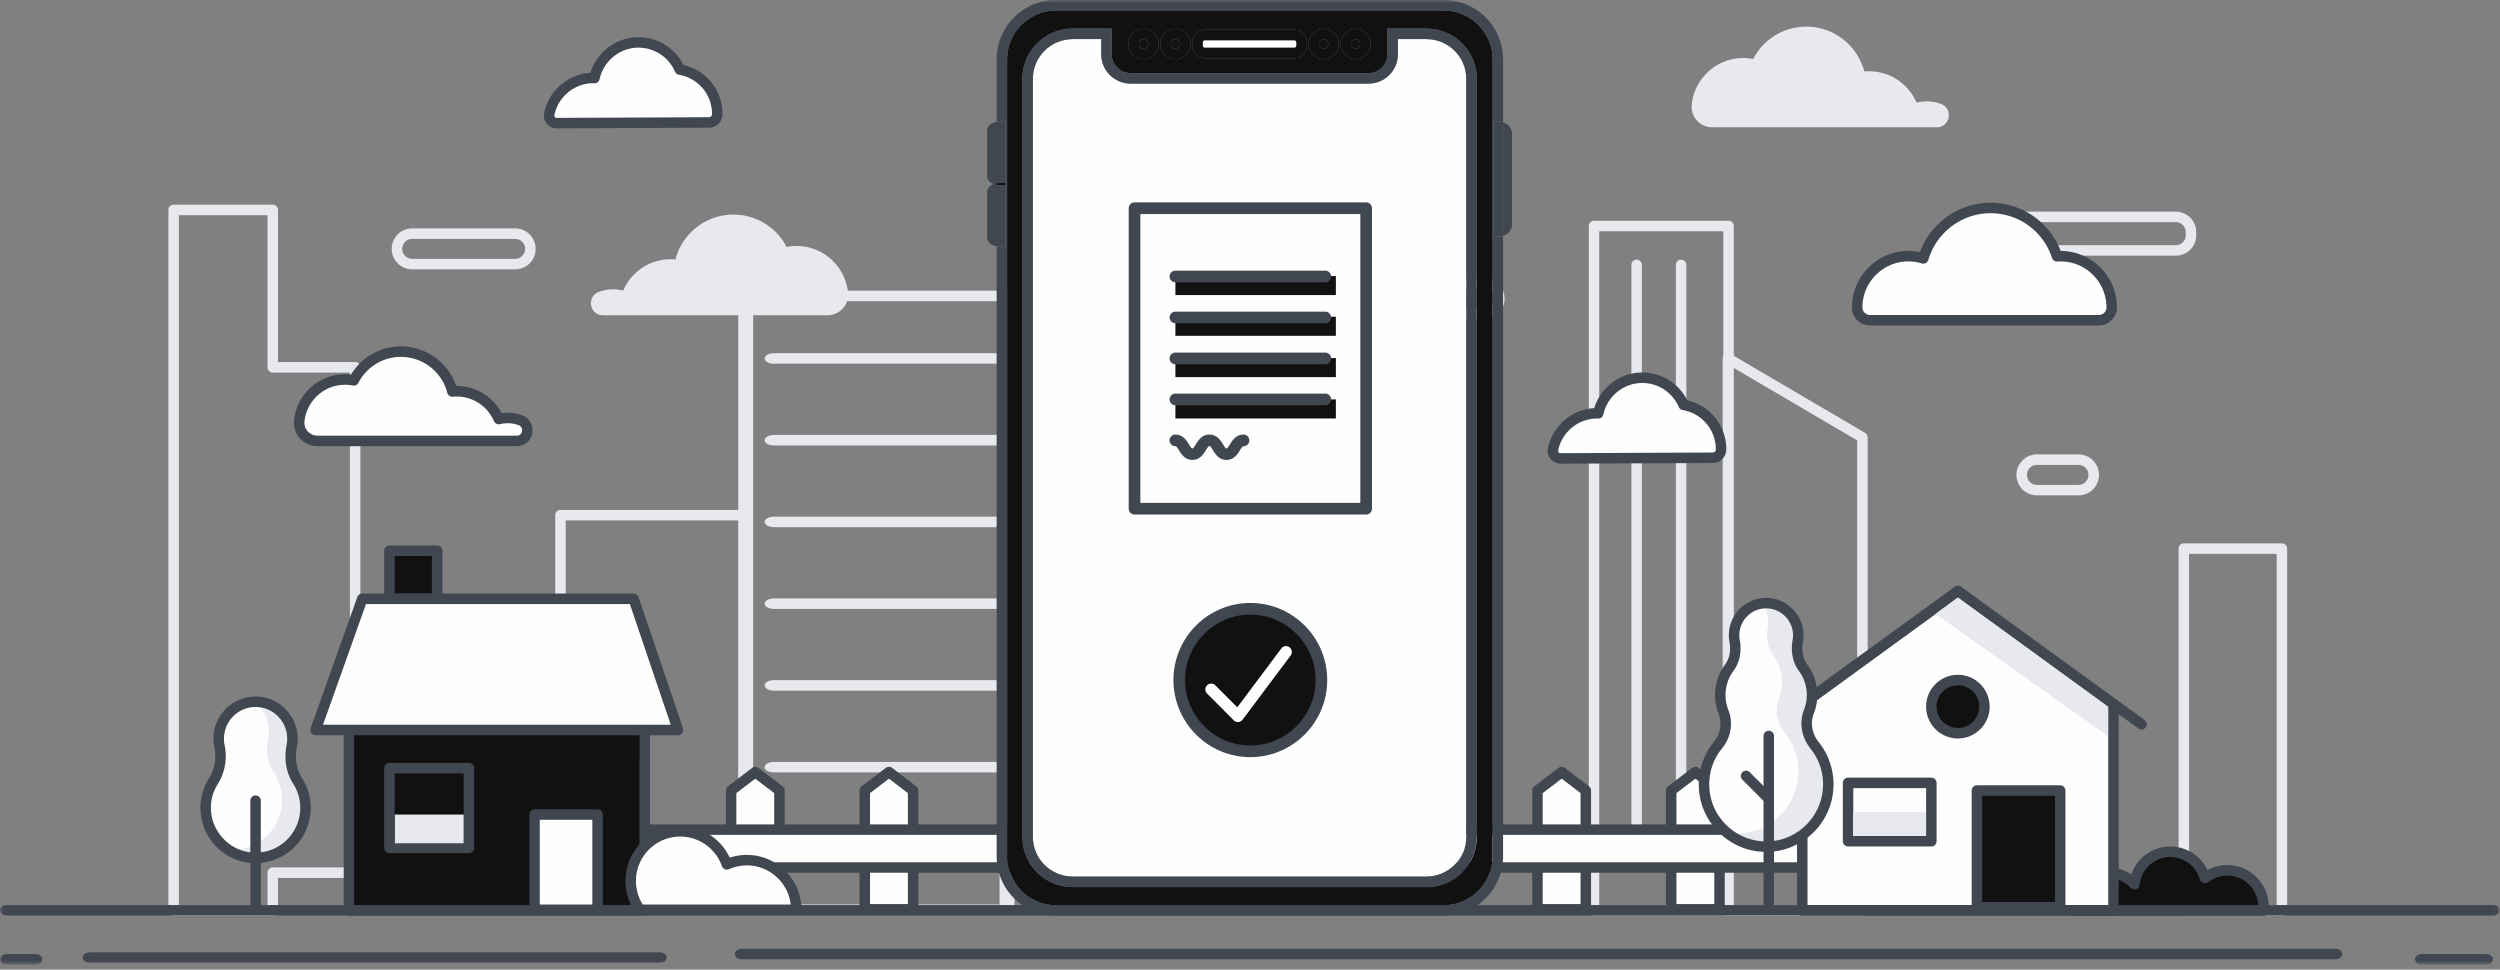 <svg width="428" height="166" viewBox="0 0 428 166" xmlns="http://www.w3.org/2000/svg" xmlns:xlink="http://www.w3.org/1999/xlink">
    <rect x="0" y="0" width="428" height="166" fill="#808080" stroke="none"/>
    <defs>
        <path id="bsneriw4ra" d="M0 165.13h427.95V0H0z"/>
    </defs>
    <g fill="none" fill-rule="evenodd">
        <path d="M280.19 148.5a.898.898 0 0 1-.896-.898V45.352c0-.496.402-.899.896-.899.495 0 .897.403.897.899v102.25a.898.898 0 0 1-.897.899M287.804 148.5a.898.898 0 0 1-.896-.898V45.352c0-.496.402-.899.896-.899.495 0 .897.403.897.899v102.25a.898.898 0 0 1-.897.899" fill="#E8E9EE"/>
        <mask id="zer48kehsb" fill="#fff">
            <use xlink:href="#bsneriw4ra"/>
        </mask>
        <path d="M273.795 154.946h21.237V39.593h-21.237v115.353zm22.133 1.795H272.9a.897.897 0 0 1-.896-.897V38.695c0-.495.4-.897.896-.897h23.03c.494 0 .895.402.895.897v117.149a.897.897 0 0 1-.896.897z" fill="#E8E9EE" mask="url(#zer48kehsb)"/>
        <path d="M296.718 155.005h21.236V75.401l-21.236-12.468v92.072zm22.133 1.796h-23.03a.897.897 0 0 1-.896-.898V61.366a.898.898 0 0 1 1.35-.775l23.029 13.521a.898.898 0 0 1 .443.775v81.016a.897.897 0 0 1-.896.898zM96.848 154.852h29.632V89.095H96.848v65.757zm30.528 1.797H95.951a.897.897 0 0 1-.896-.899V88.196c0-.496.401-.898.896-.898h31.425c.495 0 .897.402.897.898v67.554a.898.898 0 0 1-.897.899z" fill="#E8E9EE" mask="url(#zer48kehsb)"/>
        <path d="M128.942 154.852h42.186V51.562h-42.186v103.29zm43.462 1.797h-44.738c-.704 0-1.276-.403-1.276-.899V50.663c0-.496.572-.898 1.276-.898h44.738c.705 0 1.276.402 1.276.898V155.75c0 .496-.57.899-1.276.899z" fill="#E8E9EE" mask="url(#zer48kehsb)"/>
        <path d="M172.095 62.265h-39.603c-.875 0-1.585-.402-1.585-.898s.71-.899 1.585-.899h39.603c.875 0 1.585.403 1.585.899s-.71.898-1.585.898M172.095 76.259h-39.603c-.875 0-1.585-.403-1.585-.899 0-.495.71-.898 1.585-.898h39.603c.875 0 1.585.403 1.585.898 0 .496-.71.899-1.585.899M172.095 90.253h-39.603c-.875 0-1.585-.403-1.585-.899s.71-.898 1.585-.898h39.603c.875 0 1.585.402 1.585.898s-.71.899-1.585.899M172.095 104.247h-39.603c-.875 0-1.585-.402-1.585-.898s.71-.899 1.585-.899h39.603c.875 0 1.585.403 1.585.899s-.71.898-1.585.898M172.095 118.241h-39.603c-.875 0-1.585-.402-1.585-.898s.71-.899 1.585-.899h39.603c.875 0 1.585.403 1.585.899s-.71.898-1.585.898M172.095 132.235h-39.603c-.875 0-1.585-.403-1.585-.899s.71-.898 1.585-.898h39.603c.875 0 1.585.402 1.585.898s-.71.899-1.585.899M172.095 146.23h-39.603c-.875 0-1.585-.403-1.585-.9 0-.495.71-.898 1.585-.898h39.603c.875 0 1.585.403 1.585.899s-.71.898-1.585.898" fill="#E8E9EE" mask="url(#zer48kehsb)"/>
        <path fill="#FEFEFE" mask="url(#zer48kehsb)" d="M133.437 155.673h-8.272v-20.338l4.136-3.156 4.136 3.156z"/>
        <path d="M126.061 154.775h6.48V135.78l-3.24-2.472-3.24 2.472v18.995zm7.376 1.797h-8.272a.898.898 0 0 1-.897-.899v-20.338a.9.9 0 0 1 .354-.715l4.137-3.156a.893.893 0 0 1 1.085 0l4.136 3.156a.9.9 0 0 1 .354.715v20.338a.898.898 0 0 1-.897.899z" fill="#414750" mask="url(#zer48kehsb)"/>
        <path fill="#FEFEFE" mask="url(#zer48kehsb)" d="M156.326 155.673h-8.273v-20.338l4.137-3.156 4.136 3.156z"/>
        <path d="M148.95 154.775h6.48V135.78l-3.24-2.472-3.24 2.472v18.995zm7.376 1.797h-8.273a.898.898 0 0 1-.896-.899v-20.338a.9.9 0 0 1 .354-.715l4.136-3.156a.893.893 0 0 1 1.085 0l4.137 3.156a.9.9 0 0 1 .353.715v20.338a.898.898 0 0 1-.896.899z" fill="#414750" mask="url(#zer48kehsb)"/>
        <path fill="#FEFEFE" mask="url(#zer48kehsb)" d="M109.734 148.514h63.013v-6.48h-63.013z"/>
        <path d="M110.63 147.616h61.22v-4.683h-61.22v4.683zm62.117 1.797h-63.013a.897.897 0 0 1-.896-.898v-6.48c0-.496.401-.899.896-.899h63.013c.495 0 .896.403.896.899v6.48a.897.897 0 0 1-.896.898z" fill="#414750" mask="url(#zer48kehsb)"/>
        <path fill="#FEFEFE" mask="url(#zer48kehsb)" d="M271.491 155.673h-8.272v-20.338l4.136-3.156 4.136 3.156z"/>
        <path d="M264.115 154.775h6.48V135.78l-3.24-2.472-3.24 2.472v18.995zm7.376 1.797h-8.272a.898.898 0 0 1-.897-.899v-20.338a.9.9 0 0 1 .354-.715l4.137-3.156a.893.893 0 0 1 1.085 0l4.136 3.156a.9.9 0 0 1 .354.715v20.338a.898.898 0 0 1-.897.899z" fill="#414750" mask="url(#zer48kehsb)"/>
        <path fill="#FEFEFE" mask="url(#zer48kehsb)" d="M294.38 155.673h-8.273v-20.338l4.137-3.156 4.136 3.156z"/>
        <path d="M287.004 154.775h6.48V135.78l-3.24-2.472-3.24 2.472v18.995zm7.376 1.797h-8.273a.898.898 0 0 1-.896-.899v-20.338a.9.9 0 0 1 .354-.715l4.136-3.156a.893.893 0 0 1 1.085 0l4.137 3.156a.9.9 0 0 1 .353.715v20.338a.898.898 0 0 1-.896.899z" fill="#414750" mask="url(#zer48kehsb)"/>
        <path fill="#FEFEFE" mask="url(#zer48kehsb)" d="M247.788 148.514H310.8v-6.48h-63.012z"/>
        <path d="M248.685 147.616h61.22v-4.683h-61.22v4.683zm62.116 1.797h-63.013a.897.897 0 0 1-.896-.898v-6.48c0-.496.401-.899.896-.899h63.013c.495 0 .896.403.896.899v6.48a.897.897 0 0 1-.896.898z" fill="#414750" mask="url(#zer48kehsb)"/>
        <path d="M30.625 154.962H45.8v-5.561c0-.496.401-.899.896-.899h13.203V63.788H46.696a.898.898 0 0 1-.896-.899V36.837H30.625v118.125zm16.07 1.797H29.729a.898.898 0 0 1-.896-.898V35.939c0-.497.402-.899.896-.899h16.968c.495 0 .896.402.896.899V61.99h13.203c.495 0 .897.402.897.898v86.512a.897.897 0 0 1-.897.898H47.592v5.562a.897.897 0 0 1-.896.898zM374.767 154.97h15V94.823h-15v60.147zm15.896 1.797h-16.792a.897.897 0 0 1-.897-.899V93.925c0-.497.402-.899.897-.899h16.792c.495 0 .896.402.896.899v61.943a.897.897 0 0 1-.896.899zM348.722 79.592a1.708 1.708 0 0 0 0 3.416h7.116a1.708 1.708 0 0 0 0-3.416h-7.116zm7.116 5.213h-7.116a3.505 3.505 0 0 1 0-7.01h7.116a3.505 3.505 0 0 1 0 7.01z" fill="#E8E9EE" mask="url(#zer48kehsb)"/>
        <path d="M387.464 155.902c.026-.23.042-.462.042-.698 0-3.43-2.774-6.21-6.195-6.21a6.154 6.154 0 0 0-3.821 1.327c-.737-2.598-3.117-4.502-5.945-4.502-3.198 0-5.799 2.441-6.122 5.561-1.13-1.224-2.732-2.002-4.527-2.002-3.416 0-6.185 2.775-6.185 6.2 0 .109.01.216.016.324h32.737z" fill="#111111" mask="url(#zer48kehsb)"/>
        <path d="M355.638 155.004h30.968c-.105-2.837-2.44-5.112-5.296-5.112a5.234 5.234 0 0 0-3.267 1.136.897.897 0 0 1-1.416-.46 5.308 5.308 0 0 0-5.082-3.85c-2.7 0-4.95 2.044-5.23 4.755a.897.897 0 0 1-1.55.518c-1.02-1.106-2.394-1.715-3.87-1.715-2.722 0-4.97 2.074-5.257 4.728m31.827 1.797h-32.738a.897.897 0 0 1-.895-.852l-.006-.088a4.23 4.23 0 0 1-.012-.283c0-3.915 3.177-7.099 7.082-7.099a6.94 6.94 0 0 1 3.977 1.238 7.039 7.039 0 0 1 6.672-4.797c2.743 0 5.223 1.612 6.384 4.037a6.985 6.985 0 0 1 3.381-.862c3.911 0 7.092 3.189 7.092 7.109 0 .255-.015.517-.047.8a.897.897 0 0 1-.89.797" fill="#414750" mask="url(#zer48kehsb)"/>
        <path d="M346.294 38.028c-.94 0-1.704.766-1.704 1.708v.531c0 .942.764 1.709 1.704 1.709h26.202c.94 0 1.704-.767 1.704-1.709v-.531c0-.942-.764-1.708-1.704-1.708h-26.202zm26.202 5.745h-26.202a3.505 3.505 0 0 1-3.497-3.506v-.531a3.505 3.505 0 0 1 3.497-3.505h26.202a3.505 3.505 0 0 1 3.497 3.505v.531a3.505 3.505 0 0 1-3.497 3.506zM103.226 53.968c-2.315 0-2.855-3.218-.677-4.01a7.094 7.094 0 0 1 4.14-.21c1.35-3.154 4.478-5.366 8.122-5.366.28 0 .556.015.829.04 1.147-4.422 5.156-7.686 9.926-7.686 3.96 0 7.394 2.251 9.103 5.546a8.843 8.843 0 0 1 3.134-.053c3.916.634 6.989 3.898 7.375 7.856l.009.092c.18 2.047-1.48 3.791-3.529 3.791h-38.432zM331.578 21.79c2.316 0 2.855-3.218.678-4.009a7.094 7.094 0 0 0-4.14-.21c-1.351-3.155-4.48-5.366-8.123-5.366-.28 0-.556.015-.829.04-1.147-4.422-5.156-7.686-9.926-7.686-3.96 0-7.394 2.25-9.103 5.546a8.846 8.846 0 0 0-3.134-.054c-3.916.635-6.988 3.898-7.375 7.856a6.454 6.454 0 0 0-.009.093c-.179 2.046 1.48 3.79 3.53 3.79h38.43zM241.754 49.434a1.708 1.708 0 0 0 0 3.416h12.331a1.708 1.708 0 0 0 0-3.416h-12.33zm12.331 5.213h-12.33a3.505 3.505 0 0 1 0-7.01h12.33a3.505 3.505 0 0 1 3.496 3.505 3.505 3.505 0 0 1-3.496 3.505zM70.566 40.9a1.708 1.708 0 0 0 0 3.416h17.628a1.708 1.708 0 0 0 0-3.416H70.566zm17.628 5.213H70.566a3.505 3.505 0 0 1 0-7.01h17.628a3.505 3.505 0 0 1 0 7.01z" fill="#E8E9EE" mask="url(#zer48kehsb)"/>
        <path d="M88.456 75.488c2.054 0 2.532-2.854.6-3.556a6.276 6.276 0 0 0-3.671-.186 7.84 7.84 0 0 0-7.94-4.725c-1.018-3.923-4.574-6.819-8.806-6.819a9.091 9.091 0 0 0-8.075 4.92 7.832 7.832 0 0 0-2.78-.047c-3.474.562-6.2 3.458-6.543 6.968l-.008.083c-.159 1.815 1.313 3.362 3.13 3.362h34.093z" fill="#FEFEFE" mask="url(#zer48kehsb)"/>
        <path d="M59.042 65.871c-.373 0-.745.03-1.116.09-3.055.496-5.492 3.09-5.793 6.17l-.006.066a2.146 2.146 0 0 0 .564 1.654c.429.47 1.038.738 1.673.738h34.092c.72 0 .879-.58.91-.759.066-.377-.06-.852-.615-1.054a5.417 5.417 0 0 0-3.148-.159.897.897 0 0 1-1.042-.517 6.938 6.938 0 0 0-7.034-4.185.898.898 0 0 1-.95-.668 8.203 8.203 0 0 0-7.938-6.147c-3.071 0-5.86 1.7-7.28 4.436a.897.897 0 0 1-.968.467 7.01 7.01 0 0 0-1.35-.132m29.415 10.515H54.364a4.067 4.067 0 0 1-2.995-1.321 3.973 3.973 0 0 1-1.028-3.018l.008-.086a8.737 8.737 0 0 1 9.739-7.824 9.959 9.959 0 0 1 8.55-4.834 9.994 9.994 0 0 1 9.462 6.784 8.712 8.712 0 0 1 7.793 4.644 7.186 7.186 0 0 1 3.469.356 2.71 2.71 0 0 1 1.77 3.054 2.678 2.678 0 0 1-2.676 2.245" fill="#414750" mask="url(#zer48kehsb)"/>
        <path fill="#FEFEFE" mask="url(#zer48kehsb)" d="m361.827 120.613-26.618-19.412-26.657 19.412v35.248h53.275z"/>
        <path d="M309.45 154.962h51.48v-33.891l-25.72-18.76-25.76 18.76v33.891zm52.377 1.797h-53.274a.898.898 0 0 1-.897-.898v-35.248a.9.9 0 0 1 .37-.727l26.657-19.413a.895.895 0 0 1 1.054 0l26.617 19.413a.899.899 0 0 1 .37.727v35.248a.897.897 0 0 1-.897.898z" fill="#414750" mask="url(#zer48kehsb)"/>
        <path d="M366.637 124.896a.89.89 0 0 1-.524-.17l-30.916-22.417-30.93 22.417a.895.895 0 0 1-1.252-.202.9.9 0 0 1 .201-1.255l31.455-22.797a.894.894 0 0 1 1.05 0l31.442 22.798a.9.9 0 0 1-.526 1.626" fill="#414750" mask="url(#zer48kehsb)"/>
        <path fill="#111111" mask="url(#zer48kehsb)" d="M338.446 155.321h14.26v-19.98h-14.26z"/>
        <path d="M339.343 154.423h12.467v-18.184h-12.467v18.184zm13.363 1.797h-14.26a.897.897 0 0 1-.896-.899v-19.98c0-.497.401-.9.897-.9h14.26c.494 0 .895.403.895.9v19.98a.897.897 0 0 1-.896.899z" fill="#414750" mask="url(#zer48kehsb)"/>
        <path fill="#FEFEFE" mask="url(#zer48kehsb)" d="M316.387 144.018h14.26v-9.99h-14.26z"/>
        <path d="M317.284 143.12h12.467v-8.194h-12.467v8.194zm13.363 1.797h-14.26a.897.897 0 0 1-.896-.899v-9.99c0-.496.401-.899.896-.899h14.26c.495 0 .897.403.897.899v9.99a.897.897 0 0 1-.897.899z" fill="#414750" mask="url(#zer48kehsb)"/>
        <path d="M330.647 120.976a4.548 4.548 0 0 1 4.543-4.554 4.548 4.548 0 0 1 4.542 4.554 4.548 4.548 0 0 1-4.542 4.554 4.548 4.548 0 0 1-4.543-4.554" fill="#111111" mask="url(#zer48kehsb)"/>
        <path d="M335.19 117.32a3.655 3.655 0 0 0 0 7.31 3.655 3.655 0 0 0 0-7.31m0 9.107c-2.999 0-5.44-2.445-5.44-5.451 0-3.007 2.441-5.452 5.44-5.452 2.999 0 5.439 2.445 5.439 5.452 0 3.006-2.44 5.451-5.44 5.451" fill="#414750" mask="url(#zer48kehsb)"/>
        <path fill="#111111" mask="url(#zer48kehsb)" d="M59.74 155.861h50.63v-30.887H59.74z"/>
        <path d="M60.636 154.963h48.838v-29.09H60.636v29.09zm49.734 1.797H59.74a.897.897 0 0 1-.896-.899v-30.887c0-.497.4-.899.896-.899h50.63c.495 0 .897.402.897.899v30.887a.897.897 0 0 1-.897.899z" fill="#414750" mask="url(#zer48kehsb)"/>
        <path fill="#111111" mask="url(#zer48kehsb)" d="M60.728 129.43h48.73v-3.636h-48.73z"/>
        <path fill="#FEFEFE" mask="url(#zer48kehsb)" d="M116.082 124.974H54.028l7.995-22.458h46.452z"/>
        <path d="M55.3 124.075h59.532l-6.999-20.661H62.655L55.3 124.075zm60.782 1.797H54.028a.896.896 0 0 1-.844-1.2l7.995-22.459a.896.896 0 0 1 .845-.596h46.45c.385 0 .726.245.85.61l7.607 22.458a.901.901 0 0 1-.849 1.187z" fill="#414750" mask="url(#zer48kehsb)"/>
        <path fill="#111111" mask="url(#zer48kehsb)" d="M66.664 102.478h8.172v-8.192h-8.172z"/>
        <path d="M67.56 101.58h6.38v-6.395h-6.38v6.395zm7.276 1.797h-8.172a.898.898 0 0 1-.897-.899v-8.192c0-.496.402-.899.897-.899h8.172c.495 0 .896.403.896.899v8.192a.897.897 0 0 1-.896.899z" fill="#414750" mask="url(#zer48kehsb)"/>
        <path fill="#FEFEFE" mask="url(#zer48kehsb)" d="M91.512 155.751h10.794v-16.297H91.512z"/>
        <path d="M92.408 154.853h9.002v-14.501h-9.002v14.5zm9.898 1.797H91.51a.898.898 0 0 1-.896-.899v-16.298c0-.496.402-.898.896-.898h10.795c.495 0 .896.402.896.898v16.298a.897.897 0 0 1-.896.899z" fill="#414750" mask="url(#zer48kehsb)"/>
        <path fill="#111111" mask="url(#zer48kehsb)" d="M66.664 145.16h13.614v-13.646H66.664z"/>
        <path d="M67.56 144.262H79.38v-11.85H67.56v11.85zm12.718 1.797H66.664a.897.897 0 0 1-.897-.899v-13.647c0-.496.402-.898.897-.898h13.614c.494 0 .896.402.896.898v13.647a.897.897 0 0 1-.896.899z" fill="#414750" mask="url(#zer48kehsb)"/>
        <path fill="#E8E9EE" mask="url(#zer48kehsb)" d="m331.35 105.106 29.548 20.92v-5.05l-25.718-18.698z"/>
        <path d="M136.325 155.751c0-4.69-3.793-8.491-8.471-8.491a8.423 8.423 0 0 0-3.416.721c-1.164-3.297-4.3-5.66-7.987-5.66-4.679 0-8.471 3.802-8.471 8.492 0 1.842.587 3.546 1.582 4.938h26.763z" fill="#FEFEFE" mask="url(#zer48kehsb)"/>
        <path d="M110.038 154.853h25.338c-.445-3.765-3.649-6.695-7.523-6.695-1.06 0-2.087.217-3.053.645a.896.896 0 0 1-1.208-.523 7.59 7.59 0 0 0-7.141-5.06c-4.177 0-7.575 3.406-7.575 7.593 0 1.442.4 2.83 1.162 4.04m26.287 1.797H109.56c-.29 0-.56-.14-.728-.376a9.34 9.34 0 0 1-1.75-5.46c0-5.179 4.202-9.391 9.368-9.391a9.385 9.385 0 0 1 8.482 5.405c.94-.31 1.92-.467 2.92-.467 5.166 0 9.368 4.213 9.368 9.39a.897.897 0 0 1-.896.899" fill="#414750" mask="url(#zer48kehsb)"/>
        <path d="M310.666 127.613c-1.299-1.62-1.757-3.806-.994-5.738a7.837 7.837 0 0 0 .549-2.889c0-1.75-.572-3.363-1.537-4.669-.964-1.306-1.193-2.982-.908-4.582.095-.531.113-1.09.042-1.663-.305-2.492-2.337-4.503-4.827-4.779a5.5 5.5 0 0 0-6.119 5.473c0 .359.034.709.1 1.047.302 1.568.027 3.22-.922 4.502a7.827 7.827 0 0 0-1.538 4.671c0 1.02.195 1.995.548 2.89.75 1.892.37 4.073-.92 5.647-1.776 2.167-2.716 5.049-2.325 8.15.608 4.812 4.512 8.664 9.32 9.205 6.427.723 11.87-4.3 11.87-10.595 0-2.525-.876-4.844-2.34-6.67" fill="#E8E9EE" mask="url(#zer48kehsb)"/>
        <path d="M307.859 132.067c0-2.524-.876-4.843-2.34-6.67-1.298-1.62-1.757-3.805-.993-5.737a7.824 7.824 0 0 0 .548-2.89c0-1.749-.57-3.363-1.536-4.668-.965-1.306-1.194-2.982-.909-4.583.095-.531.113-1.09.043-1.663a5.44 5.44 0 0 0-1.015-2.547 5.501 5.501 0 0 0-4.686 6.504c.303 1.568.028 3.22-.922 4.502a7.83 7.83 0 0 0-1.537 4.672c0 1.02.194 1.994.548 2.888.749 1.893.37 4.074-.92 5.648-1.776 2.167-2.716 5.049-2.324 8.15.353 2.799 1.825 5.266 3.937 6.953.08.01.157.027.236.036 6.426.723 11.87-4.298 11.87-10.595" fill="#FEFEFE" mask="url(#zer48kehsb)"/>
        <path d="M302.362 104.157a4.54 4.54 0 0 0-3.062 1.175 4.623 4.623 0 0 0-1.448 4.31c.364 1.888-.03 3.786-1.082 5.208a6.906 6.906 0 0 0-1.362 4.137c0 .882.164 1.743.486 2.557.864 2.186.458 4.696-1.062 6.55-1.715 2.093-2.47 4.745-2.127 7.467.553 4.387 4.141 7.93 8.53 8.424 2.823.316 5.527-.542 7.622-2.419a9.793 9.793 0 0 0 3.252-7.283c0-2.247-.74-4.359-2.142-6.107-1.549-1.933-1.98-4.474-1.128-6.632a6.919 6.919 0 0 0 .485-2.557c0-1.502-.47-2.932-1.36-4.135-1.044-1.413-1.425-3.286-1.07-5.275.08-.455.092-.925.034-1.396-.255-2.085-1.952-3.765-4.035-3.995a4.825 4.825 0 0 0-.531-.03m-.023 41.688c-.434 0-.868-.025-1.304-.074-5.2-.585-9.452-4.784-10.109-9.984-.405-3.216.49-6.354 2.521-8.833 1.106-1.349 1.405-3.168.78-4.747a8.714 8.714 0 0 1-.611-3.22c0-1.89.593-3.69 1.714-5.206.753-1.018 1.03-2.402.762-3.796a6.423 6.423 0 0 1 2.012-5.99 6.418 6.418 0 0 1 4.985-1.594c2.9.32 5.263 2.66 5.62 5.562.078.65.062 1.3-.05 1.93-.267 1.498-.002 2.879.746 3.89a8.697 8.697 0 0 1 1.712 5.205 8.724 8.724 0 0 1-.61 3.22c-.617 1.557-.288 3.413.858 4.844a11.607 11.607 0 0 1 2.536 7.232c0 3.287-1.403 6.43-3.85 8.623a11.56 11.56 0 0 1-7.712 2.938" fill="#414750" mask="url(#zer48kehsb)"/>
        <path fill="#FEFEFE" mask="url(#zer48kehsb)" d="M302.815 126.057V155.6"/>
        <path d="M302.815 156.498a.898.898 0 0 1-.897-.899v-29.542a.898.898 0 1 1 1.793 0V155.6a.898.898 0 0 1-.896.899" fill="#414750" mask="url(#zer48kehsb)"/>
        <path d="M302.815 137.64a.892.892 0 0 1-.634-.263l-3.892-3.902a.9.9 0 0 1 0-1.27.895.895 0 0 1 1.267 0l3.892 3.902a.9.9 0 0 1-.633 1.533" fill="#414750" mask="url(#zer48kehsb)"/>
        <path fill="#E8E9EE" mask="url(#zer48kehsb)" d="M317.239 143.117h12.494v-4.094h-12.494zM67.6 144.368h11.78v-4.914H67.6z"/>
        <path d="M359.302 54.822c1.2 0 2.213-.957 2.216-2.16v-.022c0-4.852-3.923-8.784-8.763-8.784-.2 0-.396.016-.593.03-1.567-4.806-6.073-8.28-11.39-8.28-5.448 0-10.043 3.645-11.5 8.633a8.747 8.747 0 0 0-2.563-.383c-4.84 0-8.763 3.932-8.763 8.784v.022c.003 1.203 1.016 2.16 2.216 2.16h39.14z" fill="#FEFEFE" mask="url(#zer48kehsb)"/>
        <path d="M326.709 44.754c-4.338 0-7.866 3.537-7.866 7.885.001.718.593 1.285 1.32 1.285h39.14c.725 0 1.317-.567 1.319-1.264l.001-.05c0-4.319-3.53-7.856-7.868-7.856-.146 0-.29.01-.432.021l-.1.007a.9.9 0 0 1-.913-.617 11.064 11.064 0 0 0-10.538-7.66c-4.891 0-9.266 3.284-10.64 7.987a.897.897 0 0 1-1.121.607 7.858 7.858 0 0 0-2.302-.345m32.593 10.967h-39.14c-1.712 0-3.108-1.371-3.112-3.057 0-5.364 4.333-9.707 9.659-9.707.664 0 1.326.068 1.975.204 1.845-5.018 6.697-8.453 12.088-8.453a12.85 12.85 0 0 1 12.011 8.249c5.314.015 9.632 4.352 9.632 9.682v.032c-.01 1.682-1.403 3.05-3.113 3.05" fill="#414750" mask="url(#zer48kehsb)"/>
        <path d="M121.385 20.964a1.425 1.425 0 0 0 1.416-1.428v-.015c0-3.825-2.775-6.981-6.414-7.605-1.189-2.737-3.905-4.655-7.073-4.655-3.703 0-6.79 2.616-7.539 6.103-.061-.001-.118-.018-.18-.018-3.738 0-6.855 2.663-7.566 6.2-.16.797.474 1.535 1.285 1.531l26.07-.113" fill="#FEFEFE" mask="url(#zer48kehsb)"/>
        <path d="M101.562 14.244a6.843 6.843 0 0 0-6.654 5.479.357.357 0 0 0 .079.302.416.416 0 0 0 .321.154h.002l26.07-.114a.53.53 0 0 0 .525-.53 6.809 6.809 0 0 0-5.669-6.734.896.896 0 0 1-.67-.526 6.822 6.822 0 0 0-6.252-4.115c-3.19 0-5.99 2.268-6.662 5.394a.897.897 0 0 1-.876.709h-.023a1.562 1.562 0 0 1-.191-.019zm-6.254 7.732a2.198 2.198 0 0 1-1.706-.81 2.156 2.156 0 0 1-.452-1.799 8.645 8.645 0 0 1 7.935-6.904c1.097-3.575 4.447-6.1 8.229-6.1a8.612 8.612 0 0 1 7.693 4.76 8.595 8.595 0 0 1 6.69 8.398 2.332 2.332 0 0 1-2.308 2.34l-26.071.115h-.01z" fill="#414750" mask="url(#zer48kehsb)"/>
        <path d="M49.947 127.68a6.43 6.43 0 0 0 .069-2.009c-.349-2.865-2.676-5.17-5.538-5.489-3.807-.425-7.03 2.552-7.03 6.283 0 .442.044.873.13 1.29.431 2.074.073 4.203-1.056 5.995a8.532 8.532 0 0 0-1.28 5.293c.338 4.022 3.535 7.326 7.538 7.77 5.156.572 9.52-3.459 9.52-8.511 0-1.707-.5-3.295-1.36-4.63-1.14-1.766-1.394-3.928-.993-5.993" fill="#E8E9EE" mask="url(#zer48kehsb)"/>
        <path d="M48.267 136.954c0-1.707-.5-3.295-1.36-4.63-1.14-1.765-1.394-3.928-.993-5.993a6.44 6.44 0 0 0 .068-2.007c-.205-1.682-1.094-3.167-2.37-4.174a6.312 6.312 0 0 0-6.033 7.604c.43 2.076.071 4.205-1.057 5.996a8.533 8.533 0 0 0-1.28 5.292c.226 2.688 1.731 5.049 3.897 6.456 4.983.331 9.128-3.62 9.128-8.544" fill="#FEFEFE" mask="url(#zer48kehsb)"/>
        <path d="M43.75 121.04c-1.336 0-2.597.479-3.602 1.38a5.44 5.44 0 0 0-1.692 5.152c.483 2.324.064 4.689-1.176 6.658a7.614 7.614 0 0 0-1.145 4.737c.3 3.57 3.2 6.559 6.744 6.953 2.213.248 4.335-.431 5.977-1.904a7.69 7.69 0 0 0 2.548-5.714c0-1.476-.42-2.908-1.217-4.142-1.196-1.854-1.593-4.217-1.12-6.653.11-.562.13-1.144.059-1.727-.299-2.453-2.295-4.432-4.746-4.706a5.733 5.733 0 0 0-.63-.035m-.017 26.725c-.35 0-.7-.02-1.051-.058-4.451-.494-7.957-4.106-8.333-8.589a9.408 9.408 0 0 1 1.415-5.847c.991-1.573 1.324-3.467.937-5.333a7.241 7.241 0 0 1 2.251-6.855 7.22 7.22 0 0 1 5.626-1.793c3.268.364 5.93 3.002 6.328 6.273.093.77.067 1.541-.079 2.29-.384 1.976-.077 3.87.866 5.333a9.417 9.417 0 0 1 1.504 5.117 9.49 9.49 0 0 1-3.145 7.052 9.464 9.464 0 0 1-6.319 2.41" fill="#414750" mask="url(#zer48kehsb)"/>
        <path fill="#FEFEFE" mask="url(#zer48kehsb)" d="M43.756 137.113v18.637"/>
        <path d="M43.756 156.648a.898.898 0 0 1-.896-.898v-18.638a.897.897 0 1 1 1.792 0v18.638a.898.898 0 0 1-.896.898" fill="#414750" mask="url(#zer48kehsb)"/>
        <path fill="#FEFEFE" mask="url(#zer48kehsb)" d="M426.787 155.842H1.163"/>
        <path d="M426.787 156.74H1.163c-.642 0-1.163-.402-1.163-.898s.52-.898 1.163-.898h425.624c.642 0 1.163.402 1.163.898s-.52.899-1.163.899" fill="#414750" mask="url(#zer48kehsb)"/>
        <path fill="#FEFEFE" mask="url(#zer48kehsb)" d="M15.321 163.932h97.651"/>
        <path d="M112.973 164.83H15.32c-.64 0-1.16-.402-1.16-.898s.52-.898 1.16-.898h97.653c.64 0 1.16.402 1.16.898s-.52.899-1.16.899" fill="#414750" mask="url(#zer48kehsb)"/>
        <path fill="#FEFEFE" mask="url(#zer48kehsb)" d="M1.16 164.232h4.922"/>
        <path d="M6.082 165.13H1.16c-.64 0-1.16-.402-1.16-.898s.52-.899 1.16-.899h4.922c.64 0 1.16.403 1.16.899s-.52.898-1.16.898" fill="#414750" mask="url(#zer48kehsb)"/>
        <path fill="#FEFEFE" mask="url(#zer48kehsb)" d="M414.627 164.232h11"/>
        <path d="M425.627 165.13h-11c-.64 0-1.16-.402-1.16-.898s.52-.899 1.16-.899h11c.64 0 1.16.403 1.16.899s-.52.898-1.16.898" fill="#414750" mask="url(#zer48kehsb)"/>
        <path fill="#FEFEFE" mask="url(#zer48kehsb)" d="M126.979 163.333h272.859"/>
        <path d="M399.837 164.23H126.98c-.64 0-1.16-.402-1.16-.898s.52-.898 1.16-.898h272.858c.641 0 1.16.402 1.16.898s-.519.899-1.16.899" fill="#414750" mask="url(#zer48kehsb)"/>
        <path d="M244.181 6.693h-4.864V9.31c0 2.761-2.263 5.008-5.047 5.008h-40.687c-2.783 0-5.048-2.247-5.048-5.008V6.693h-4.864c-3.773 0-6.843 3.034-6.843 6.765v129.85c0 3.73 3.07 6.765 6.843 6.765h60.51c3.774 0 6.844-3.035 6.844-6.765V13.458c0-3.73-3.07-6.765-6.844-6.765" fill="#FEFEFE" mask="url(#zer48kehsb)"/>
        <path d="M196.294 8.142a.791.791 0 0 0 .28-.54.793.793 0 0 0-.182-.582.79.79 0 0 0-1.12-.098.8.8 0 0 0-.098 1.123.794.794 0 0 0 1.12.097M232.582 8.142a.799.799 0 0 0-.512-1.406.8.8 0 0 0-.608 1.31.794.794 0 0 0 1.12.096" fill="#111111" mask="url(#zer48kehsb)"/>
        <path d="M252.818 143.308c0 4.721-3.875 8.562-8.637 8.562h-60.51c-4.762 0-8.636-3.84-8.636-8.562V13.458c0-4.721 3.874-8.562 8.637-8.562h6.656V9.31c0 1.77 1.46 3.21 3.254 3.21h40.688c1.795 0 3.255-1.44 3.255-3.21V4.896h6.656c4.762 0 8.637 3.84 8.637 8.561v129.851zm-58.7-137.76a2.57 2.57 0 0 1 1.888-.6c.689.06 1.312.385 1.757.915a2.58 2.58 0 0 1 .598 1.893 2.577 2.577 0 0 1-.913 1.762 2.565 2.565 0 0 1-1.889.598 2.567 2.567 0 0 1-1.757-.915 2.601 2.601 0 0 1 .316-3.654zm5.458 0a2.57 2.57 0 0 1 1.888-.6c.689.06 1.313.385 1.758.915a2.58 2.58 0 0 1 .598 1.893 2.577 2.577 0 0 1-.913 1.762 2.566 2.566 0 0 1-1.889.598 2.566 2.566 0 0 1-1.758-.915 2.601 2.601 0 0 1 .316-3.654zm4.536 1.707c0-1.192.968-2.162 2.157-2.162h15.315c1.19 0 2.157.97 2.157 2.162v.555a2.162 2.162 0 0 1-2.157 2.162h-15.315c-1.19 0-2.157-.97-2.157-2.162v-.555zm20.835-1.708a2.586 2.586 0 0 1 3.645.316 2.6 2.6 0 0 1-.315 3.655 2.565 2.565 0 0 1-1.889.598 2.567 2.567 0 0 1-1.757-.915 2.601 2.601 0 0 1 .316-3.654zm5.458 0a2.586 2.586 0 0 1 3.646.316 2.601 2.601 0 0 1-.315 3.655 2.566 2.566 0 0 1-1.889.598 2.566 2.566 0 0 1-1.758-.915 2.601 2.601 0 0 1 .316-3.654zm16.764-3.75H180.78c-4.612 0-8.363 3.761-8.363 8.384v136.404c0 4.623 3.751 8.384 8.363 8.384h66.39c4.612 0 8.363-3.761 8.363-8.384V10.181c0-4.623-3.751-8.384-8.364-8.384z" fill="#111111" mask="url(#zer48kehsb)"/>
        <path d="M227.123 8.142a.799.799 0 0 0-.512-1.406.8.8 0 0 0-.608 1.31.794.794 0 0 0 1.12.096" fill="#111111" mask="url(#zer48kehsb)"/>
        <path d="M206.27 8.175h15.314a.37.37 0 0 0 .364-.365v-.555a.37.37 0 0 0-.364-.365h-15.315a.37.37 0 0 0-.364.365v.555a.37.37 0 0 0 .364.365" fill="#FEFEFE" mask="url(#zer48kehsb)"/>
        <path d="M201.753 8.142a.791.791 0 0 0 .28-.54.793.793 0 0 0-.183-.582.79.79 0 0 0-1.12-.098.8.8 0 0 0-.097 1.123.794.794 0 0 0 1.12.097" fill="#111111" mask="url(#zer48kehsb)"/>
        <path d="M255.533 146.585c0 4.623-3.752 8.383-8.363 8.383h-66.39c-4.612 0-8.363-3.76-8.363-8.383V10.181c0-4.623 3.751-8.384 8.363-8.384h66.39c4.611 0 8.363 3.761 8.363 8.384v136.404zm.153-106.087V20.822h1.022c.216 0 .42.042.618.102V10.18C257.326 4.567 252.77 0 247.17 0h-66.39c-5.6 0-10.156 4.566-10.156 10.18v10.685c.166-.026.34-.044.522-.044h1.022v21.373h-1.022a3.24 3.24 0 0 1-.522-.045v104.435c0 5.614 4.556 10.18 10.156 10.18h66.39c5.6 0 10.156-4.566 10.156-10.18V40.397c-.197.06-.402.101-.618.101h-1.022z" fill="#414750" mask="url(#zer48kehsb)"/>
        <path d="M257.326 20.924v19.473a2.157 2.157 0 0 0 1.539-2.061V22.984c0-.975-.652-1.792-1.54-2.06" fill="#414750" mask="url(#zer48kehsb)"/>
        <path d="M256.708 20.822h-1.022v19.676h1.022c.216 0 .42-.041.618-.101V20.924a2.12 2.12 0 0 0-.618-.102M170.624 20.866c-.971.155-1.635.734-1.635 1.495v7.782c0 .621.445 1.117 1.134 1.365.155-.056.322-.101.501-.13V20.866zM171.146 31.334h1.022V20.822h-1.022c-.183 0-.356.018-.522.044v10.512c.166-.026.34-.044.522-.044M170.122 31.508c-.688.249-1.133.745-1.133 1.365v7.782c0 .762.664 1.341 1.635 1.495V31.638a2.705 2.705 0 0 1-.502-.13M172.168 42.195V31.683h-1.022a3.29 3.29 0 0 1-.522-.045V42.15c.166.027.339.045.522.045h1.022z" fill="#414750" mask="url(#zer48kehsb)"/>
        <path d="M170.624 31.378c-.18.029-.346.074-.501.13.155.057.322.102.501.13v-.26zM170.624 31.378v.26c.166.027.34.044.522.044h1.022v-.348h-1.022c-.183 0-.356.018-.522.044" fill="#111111" mask="url(#zer48kehsb)"/>
        <path d="M251.025 143.308c0 3.73-3.07 6.765-6.844 6.765h-60.51c-3.773 0-6.844-3.035-6.844-6.765V13.458c0-3.73 3.07-6.765 6.845-6.765h4.863V9.31c0 2.761 2.264 5.007 5.047 5.007h40.688c2.783 0 5.048-2.246 5.048-5.007V6.693h4.863c3.774 0 6.844 3.034 6.844 6.764v129.851zM244.181 4.896h-6.656V9.31c0 1.77-1.46 3.21-3.255 3.21h-40.688c-1.794 0-3.254-1.44-3.254-3.21V4.896h-6.656c-4.763 0-8.637 3.84-8.637 8.561v129.851c0 4.721 3.874 8.562 8.637 8.562h60.51c4.761 0 8.636-3.84 8.636-8.562V13.458c0-4.721-3.875-8.562-8.637-8.562z" fill="#414750" mask="url(#zer48kehsb)"/>
        <path d="M205.905 7.255a.37.37 0 0 1 .364-.365h15.315a.37.37 0 0 1 .364.365v.555a.37.37 0 0 1-.364.365h-15.315a.37.37 0 0 1-.364-.365v-.555zm.364 2.717h15.315c1.19 0 2.157-.97 2.157-2.162v-.555a2.162 2.162 0 0 0-2.157-2.162h-15.315c-1.19 0-2.157.97-2.157 2.162v.555c0 1.192.968 2.162 2.157 2.162zM200.73 6.922a.787.787 0 0 1 .58-.184.788.788 0 0 1 .54.282.79.79 0 0 1 .183.581.794.794 0 0 1-1.4.444.8.8 0 0 1 .097-1.123m.288 3.194a2.57 2.57 0 0 0 1.888-.598c.53-.446.854-1.071.914-1.762a2.581 2.581 0 0 0-.598-1.893 2.57 2.57 0 0 0-1.757-.915 2.573 2.573 0 0 0-1.889.599 2.601 2.601 0 0 0-.316 3.654c.445.53 1.069.856 1.758.915M195.271 6.922a.787.787 0 0 1 .58-.184.788.788 0 0 1 .54.282.79.79 0 0 1 .184.581.794.794 0 0 1-1.4.444.8.8 0 0 1 .096-1.123m.289 3.194a2.57 2.57 0 0 0 1.888-.598c.53-.446.854-1.071.913-1.762a2.581 2.581 0 0 0-.598-1.893 2.57 2.57 0 0 0-1.757-.915 2.575 2.575 0 0 0-1.888.599 2.601 2.601 0 0 0-.316 3.654c.445.53 1.068.856 1.758.915M231.559 6.922a.793.793 0 0 1 1.12.097.799.799 0 0 1-.097 1.123.794.794 0 0 1-1.12-.097.8.8 0 0 1 .097-1.123m.288 3.194a2.57 2.57 0 0 0 1.888-.598 2.601 2.601 0 0 0 .317-3.654 2.587 2.587 0 0 0-3.647-.317 2.601 2.601 0 0 0-.316 3.654c.445.53 1.069.856 1.758.915" fill="#111111" mask="url(#zer48kehsb)"/>
        <path d="M226.1 6.922a.793.793 0 0 1 1.12.097.799.799 0 0 1-.097 1.123.794.794 0 0 1-1.12-.097.8.8 0 0 1 .098-1.123m.288 3.194a2.57 2.57 0 0 0 1.888-.598 2.601 2.601 0 0 0 .316-3.654 2.587 2.587 0 0 0-3.646-.317 2.601 2.601 0 0 0-.316 3.654c.445.53 1.068.856 1.758.915" fill="#111111" mask="url(#zer48kehsb)"/>
        <path d="M293.23 78.369a1.425 1.425 0 0 0 1.418-1.428v-.015c0-3.825-2.776-6.981-6.414-7.605-1.19-2.737-3.905-4.654-7.074-4.654-3.702 0-6.79 2.615-7.539 6.102-.061-.001-.118-.018-.18-.018-3.737 0-6.854 2.663-7.566 6.2-.16.796.474 1.535 1.285 1.531l26.07-.113" fill="#FEFEFE" mask="url(#zer48kehsb)"/>
        <path d="M273.408 71.65a6.843 6.843 0 0 0-6.654 5.478.36.36 0 0 0 .079.303.417.417 0 0 0 .322.153h.001l26.07-.114a.53.53 0 0 0 .526-.53 6.808 6.808 0 0 0-5.67-6.734.896.896 0 0 1-.67-.527 6.82 6.82 0 0 0-6.252-4.114c-3.188 0-5.99 2.268-6.663 5.394a.897.897 0 0 1-.875.709h-.023a1.563 1.563 0 0 1-.19-.018zm-6.253 7.73a2.2 2.2 0 0 1-1.707-.808 2.16 2.16 0 0 1-.452-1.8 8.647 8.647 0 0 1 7.935-6.904c1.098-3.575 4.448-6.1 8.229-6.1a8.61 8.61 0 0 1 7.693 4.76 8.594 8.594 0 0 1 6.691 8.398c-.002 1.293-1.038 2.335-2.31 2.341l-26.07.114h-.01z" fill="#414750" mask="url(#zer48kehsb)"/>
        <path fill="#111111" mask="url(#zer48kehsb)" d="M201.229 50.52H228.7v-3.263H201.23zM201.229 57.493H228.7V54.23H201.23zM201.229 64.568H228.7v-3.262H201.23zM201.229 71.644H228.7V68.38H201.23z"/>
        <path d="M195.228 86.088h37.66V36.645h-37.66v49.443zm38.658 1.999H194.23a.998.998 0 0 1-.996-1V35.647c0-.552.446-1 .996-1h39.655c.55 0 .997.448.997 1v51.442c0 .551-.447.999-.997.999z" fill="#414750" mask="url(#zer48kehsb)"/>
        <path d="M209.97 78.733c-1.28 0-1.896-.985-2.304-1.638-.611-.977-.606-.996-1.228 0-.406.652-1.02 1.638-2.301 1.638-1.28 0-1.893-.986-2.3-1.64-.306-.492-.458-.698-.608-.698a.998.998 0 0 1 0-1.998c1.28 0 1.894.987 2.3 1.64.613.99.606.983 1.22 0 .406-.653 1.02-1.64 2.3-1.64 1.283 0 1.899.986 2.307 1.639.615.988.614.986 1.231-.001.408-.652 1.023-1.638 2.305-1.638a.998.998 0 0 1 0 1.998c-.154 0-.308.206-.615.7-.409.653-1.024 1.638-2.306 1.638M226.887 48.337H201.23a.998.998 0 0 1 0-1.999h25.658a.998.998 0 0 1 0 1.998M226.887 55.35H201.23a.998.998 0 0 1 0-1.997h25.658a.998.998 0 0 1 0 1.998M226.887 62.366H201.23a.998.998 0 0 1 0-1.998h25.658a.998.998 0 0 1 0 1.998M226.887 69.38H201.23a.998.998 0 0 1 0-1.998h25.658a.998.998 0 0 1 0 1.998" fill="#414750" mask="url(#zer48kehsb)"/>
        <path d="M226.228 116.422c0 6.738-5.448 12.2-12.17 12.2-6.72 0-12.17-5.462-12.17-12.2 0-6.737 5.45-12.2 12.17-12.2 6.722 0 12.17 5.463 12.17 12.2" fill="#111111" mask="url(#zer48kehsb)"/>
        <path d="M211.931 123.618a.993.993 0 0 1-.704-.293l-4.575-4.586a1 1 0 0 1 0-1.413.994.994 0 0 1 1.409 0l3.762 3.772 7.545-10.085a.996.996 0 0 1 1.396-.2c.439.33.528.957.199 1.399l-8.235 11.006a.997.997 0 0 1-.797.4" fill="#FEFEFE" mask="url(#zer48kehsb)"/>
        <path d="M214.059 105.222c-6.161 0-11.174 5.025-11.174 11.2 0 6.177 5.013 11.2 11.174 11.2 6.16 0 11.173-5.023 11.173-11.2 0-6.175-5.012-11.2-11.173-11.2m0 24.4c-7.26 0-13.168-5.921-13.168-13.2 0-7.278 5.907-13.198 13.168-13.198 7.26 0 13.166 5.92 13.166 13.199 0 7.278-5.906 13.198-13.166 13.198" fill="#414750" mask="url(#zer48kehsb)"/>
    </g>
</svg>
